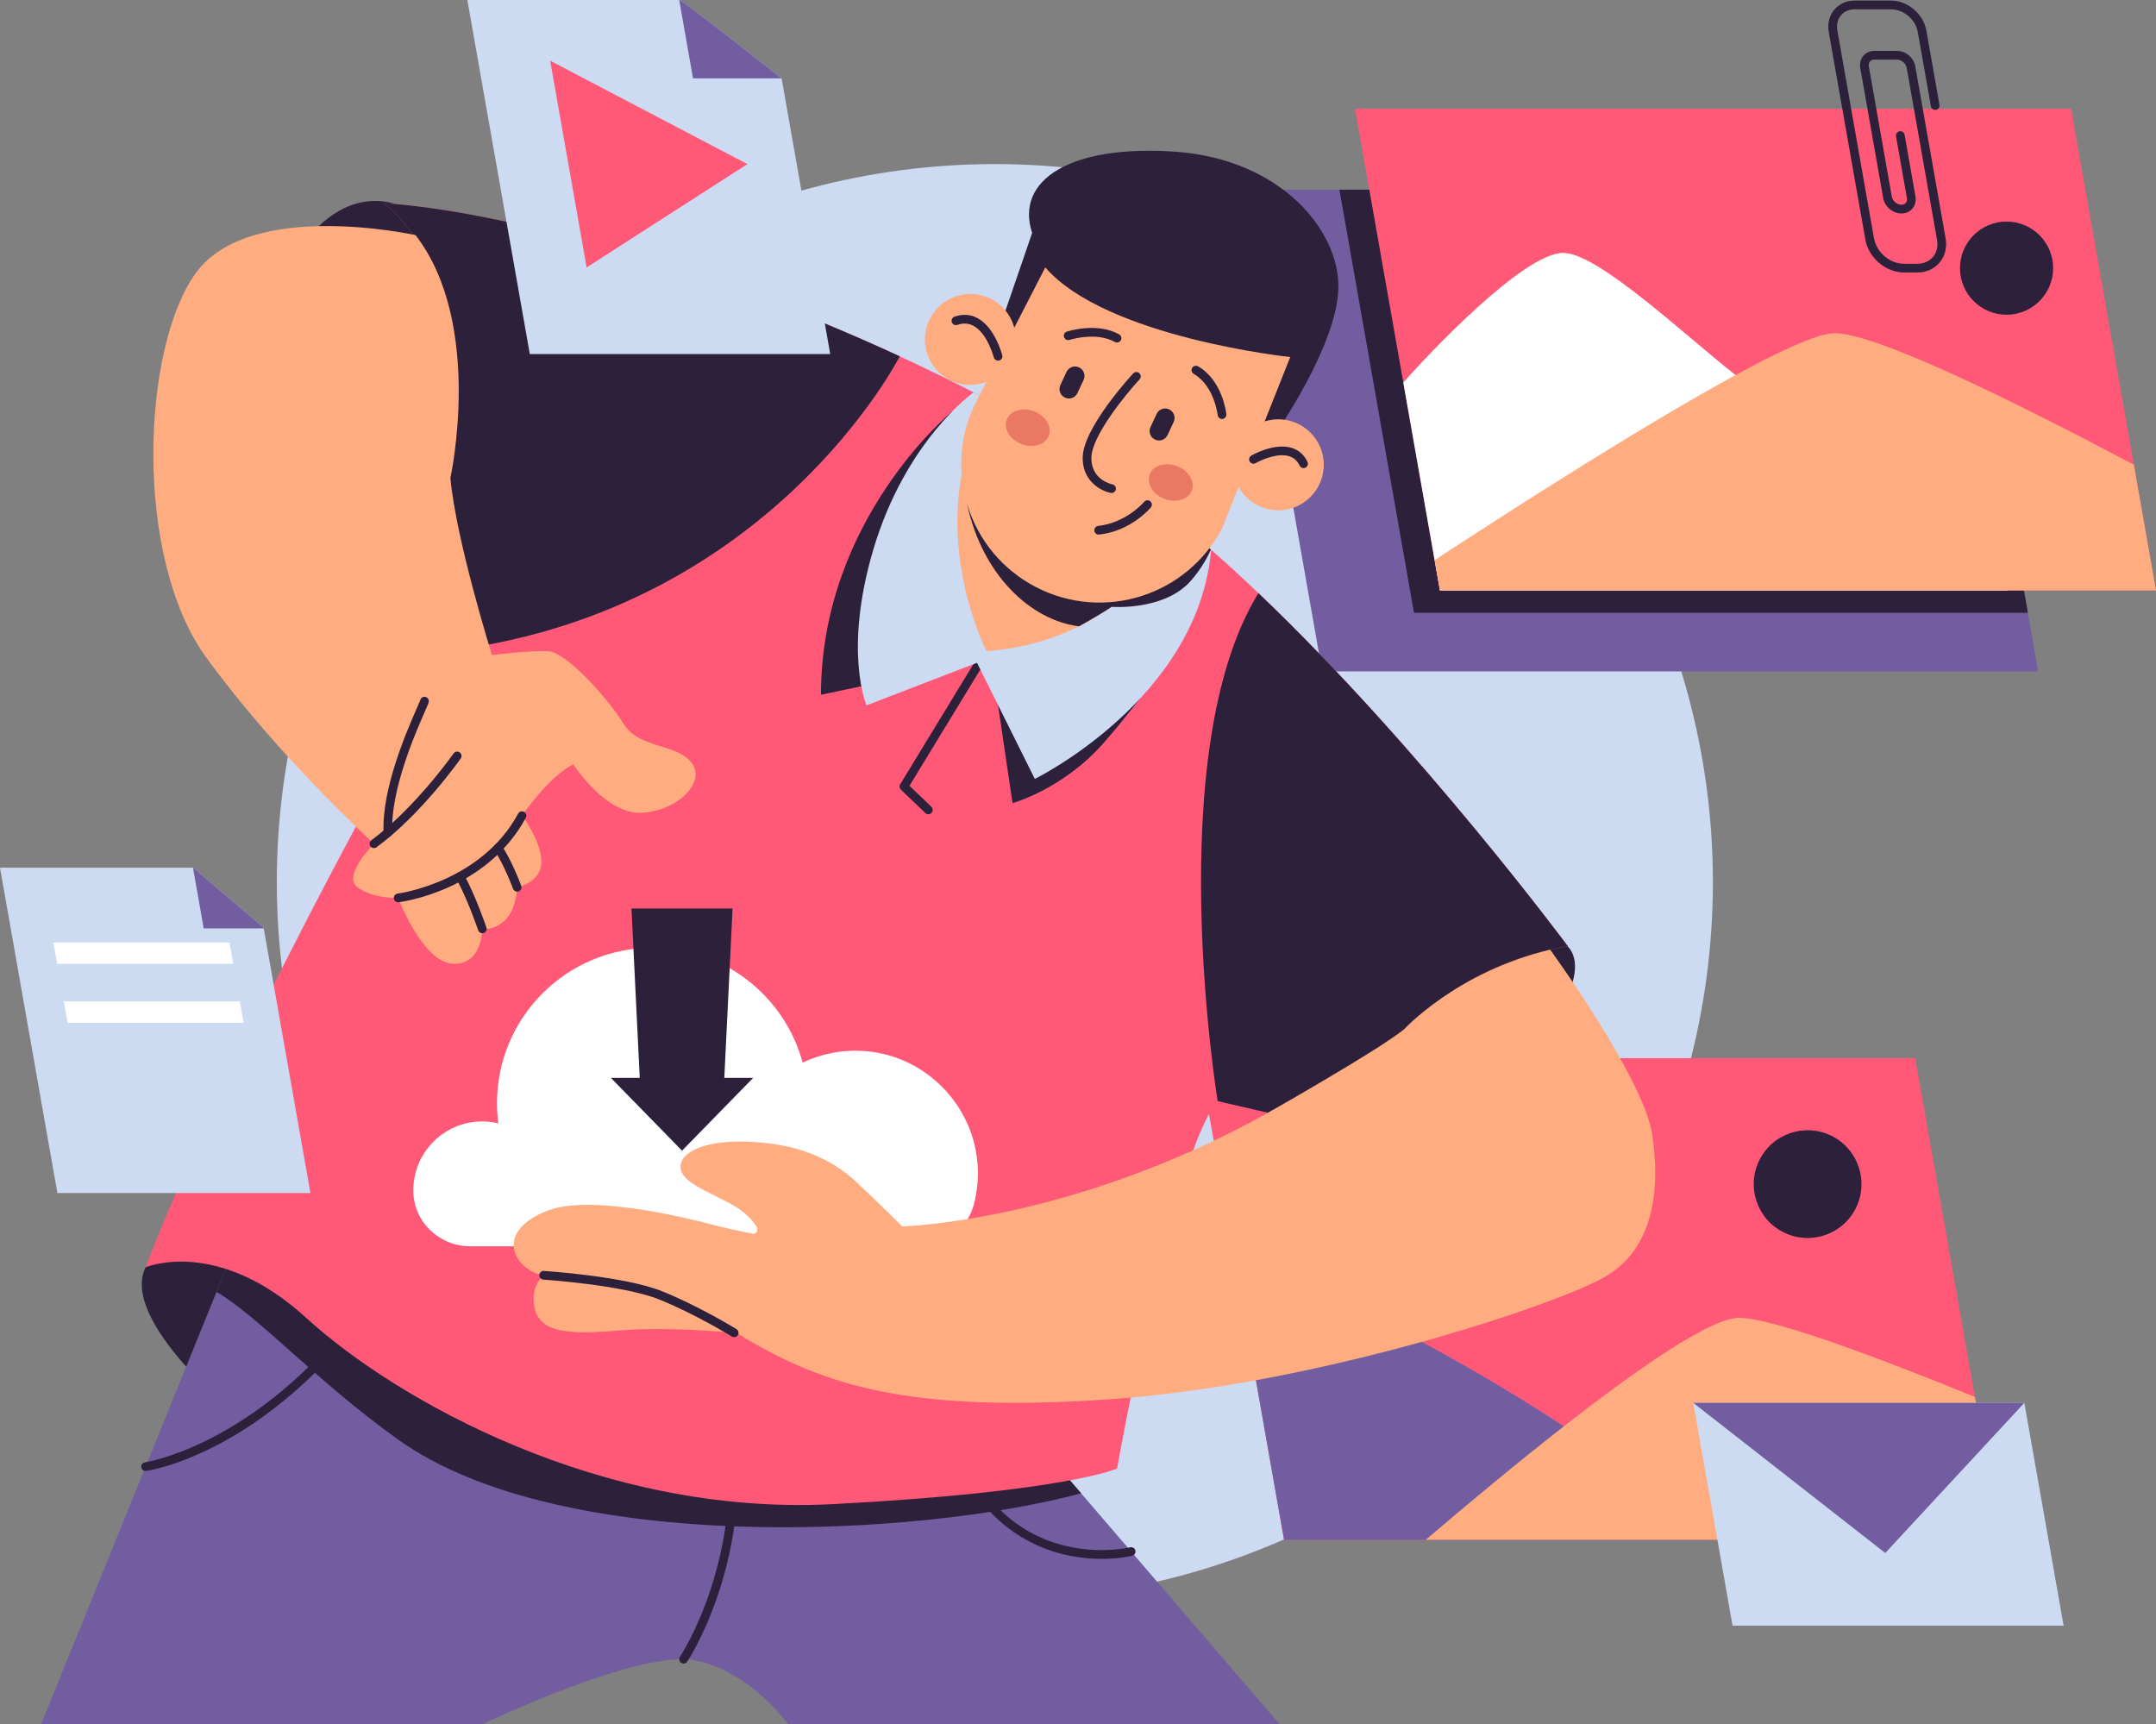 <?xml version="1.0" encoding="UTF-8"?>
<svg id="Layer_4" data-name="Layer 4" xmlns="http://www.w3.org/2000/svg" viewBox="0 0 2125.74 1700">
  <rect x="0" y="0" width="2125.74" height="1700" fill="#808080" stroke="none"/>
  <defs>
    <style>
      .cls-1 {
        fill: #ea7862;
      }

      .cls-2 {
        fill: #ff5977;
      }

      .cls-3 {
        fill: #2c203b;
      }

      .cls-4 {
        fill: #ccdaf2;
      }

      .cls-5 {
        fill: #fff;
      }

      .cls-6 {
        fill: #ffac80;
      }

      .cls-7 {
        fill: #725da0;
      }
    </style>
  </defs>
  <circle class="cls-4" cx="980.89" cy="869.73" r="707.96"/>
  <g>
    <polygon class="cls-7" points="2009.6 661.95 1303.61 661.95 1298.34 632.07 1267.49 457.04 1219.87 187.01 1925.86 187.01 1987.76 538.03 1999.41 604.14 2009.6 661.95"/>
    <polygon class="cls-3" points="1999.41 604.14 1394.16 604.14 1388.87 574.26 1358.04 399.23 1320.61 187.01 1925.86 187.01 1987.76 538.03 1999.41 604.14"/>
    <g>
      <polygon class="cls-2" points="2125.74 582.13 1419.75 582.13 1414.48 552.25 1383.63 377.22 1336.01 107.19 2041.99 107.19 2103.9 458.21 2125.74 582.13"/>
      <path class="cls-5" d="M1414.48,552.25l-30.85-175.04c23.42-26.88,118.49-127.88,157.63-127.88,34.43,0,121.05,82.21,169.92,120.44,95.27,74.55,204.74,161.59,268.48,212.36h-559.91l-5.27-29.88Z"/>
      <path class="cls-6" d="M2125.74,582.13h-705.99l-5.27-29.88c80.79-52.89,207.23-133.8,296.7-182.48,44.02-23.93,79.08-40.04,95.39-41.18,38.26-2.69,179.64,67.2,297.33,129.62l21.84,123.92Z"/>
      <circle class="cls-3" cx="1978.4" cy="264.37" r="45.92"/>
    </g>
    <path class="cls-3" d="M1890.37,268.66h-13.12c-17.83,0-34.9-14.48-38.04-32.29l-36.1-204.75c-1.46-8.29.47-16.11,5.43-22.03,4.87-5.81,12.05-9.01,20.21-9.01h35.78c16.32,0,31.94,13.26,34.81,29.55l12.91,73.22c.41,2.33-1.15,4.56-3.48,4.97-2.35.42-4.56-1.15-4.97-3.48l-12.91-73.22c-2.18-12.38-14-22.45-26.35-22.45h-35.78c-5.58,0-10.42,2.11-13.63,5.94-3.3,3.94-4.57,9.27-3.55,15.02l36.1,204.75c2.45,13.89,15.72,25.19,29.58,25.19h13.12c6.3,0,11.78-2.39,15.42-6.73,3.74-4.45,5.17-10.48,4.02-16.97l-29.88-169.45c-.78-4.41-5.14-8.14-9.52-8.14h-22.42c-1.8,0-3.33.65-4.32,1.83-1.03,1.23-1.41,2.94-1.08,4.82l22.62,128.31c.78,4.41,5.14,8.14,9.52,8.14,1.8,0,3.33-.65,4.32-1.83,1.03-1.23,1.41-2.94,1.08-4.82l-10.72-60.81c-.41-2.34,1.15-4.56,3.48-4.97,2.35-.42,4.56,1.14,4.97,3.48l10.73,60.82c.77,4.37-.31,8.68-2.96,11.83-2.65,3.16-6.52,4.89-10.9,4.89-8.57,0-16.47-6.69-17.98-15.24l-22.62-128.31c-.77-4.36.31-8.67,2.96-11.83,2.65-3.16,6.52-4.9,10.9-4.9h22.42c8.57,0,16.47,6.69,17.98,15.23l29.88,169.45c1.59,9.03-.5,17.55-5.9,23.98-5.3,6.32-13.11,9.8-22,9.8Z"/>
  </g>
  <g>
    <g>
      <polygon class="cls-2" points="1972.03 1518.18 1266.04 1518.18 1216.59 1237.62 1182.3 1043.24 1888.29 1043.24 1947.19 1377.26 1972.03 1518.18"/>
      <path class="cls-7" d="M1693.73,1518.18h-427.69l-49.45-280.56c51.74,19.63,179.16,72.72,325.26,168.65,49.23,32.31,100.57,69.49,151.88,111.9Z"/>
      <path class="cls-6" d="M1972.03,1518.18h-566.35c41.41-35.37,89.75-75.61,136.17-111.9,75.15-58.7,145.22-106.95,172.6-106.95,32.83,0,134.28,37.81,232.73,77.93l24.84,140.92Z"/>
      <circle class="cls-3" cx="1782.21" cy="1167.37" r="53.12" transform="translate(-147.78 2069.69) rotate(-58.28)"/>
    </g>
    <g>
      <polygon class="cls-4" points="2034.64 1602.69 1708.21 1602.69 1669.49 1383.11 1995.92 1383.11 2034.64 1602.69"/>
      <polygon class="cls-4" points="1708.21 1602.69 1841.38 1383.11 2034.64 1602.69 1708.21 1602.69"/>
      <polygon class="cls-7" points="1669.49 1383.11 1858.81 1531.14 1995.92 1383.11 1669.49 1383.11"/>
    </g>
  </g>
  <g>
    <path class="cls-3" d="M143.58,1249.44c-26.39,52.97,93.47,149.1,93.47,149.1l110.66-149.07s-171.68-65.18-204.13-.03Z"/>
    <g>
      <path class="cls-7" d="M1261.64,1700h-484.61s-36.26-51.52-91.21-62.96c-54.95-11.45-210.27,62.96-210.27,62.96H40.53l172.95-426.29,25.5-62.88c438.82,241.58,793.71,222.77,793.71,222.77l33.23,38.67,195.73,227.73Z"/>
      <path class="cls-3" d="M673.98,1640.15c-.83,0-1.67-.24-2.41-.74-1.96-1.33-2.47-4-1.13-5.96.66-.97,65.57-98.47,45.09-240.01-.34-2.35,1.29-4.52,3.63-4.86,2.32-.35,4.52,1.29,4.86,3.63,20.99,144.98-45.81,245.08-46.49,246.07-.83,1.22-2.18,1.88-3.55,1.88Z"/>
      <path class="cls-3" d="M143.58,1450.27c-2.11,0-3.95-1.55-4.25-3.7-.33-2.35,1.31-4.52,3.66-4.84,1.17-.16,118.2-18.11,223.34-167.5,1.36-1.94,4.04-2.41,5.98-1.04,1.94,1.37,2.4,4.04,1.04,5.98-56.07,79.67-115.22,121.89-154.96,143.29-43.3,23.31-72.98,27.6-74.22,27.77-.2.03-.4.04-.59.04Z"/>
      <path class="cls-3" d="M1086.26,1536.91c-10.7,0-23.58-1.05-37.5-4.39-33.99-8.15-80.63-32.07-109.85-99.77-.94-2.18.07-4.7,2.24-5.64,2.18-.93,4.7.07,5.64,2.24,22.32,51.74,57.3,83.64,103.96,94.82,34.78,8.34,63.19,1.45,63.48,1.38,2.31-.59,4.63.83,5.2,3.13.57,2.3-.83,4.63-3.13,5.2-.77.19-12.47,3.03-30.05,3.03Z"/>
      <path class="cls-3" d="M1065.91,1472.27c-158.38,42.81-512,62.38-673.36-52.97-81.08-57.96-135.83-119.97-179.07-145.59l25.5-62.88c438.82,241.58,793.71,222.77,793.71,222.77l33.23,38.67Z"/>
    </g>
    <ellipse class="cls-3" cx="1402.16" cy="1044.51" rx="181.93" ry="65.93" transform="translate(-346.27 1052.03) rotate(-36.93)"/>
    <ellipse class="cls-3" cx="369.85" cy="422.3" rx="121.16" ry="224.19"/>
    <path class="cls-2" d="M1545.91,933s-76.3,9.53-135.46,61.05c-59.16,51.52-160.27,103.03-160.27,103.03l-49.61-11.44c-43.42,49.6-99.21,362.29-99.21,362.29,0,0-51.52,23.12-280.47,35.06-228.96,11.91-431.21-103.52-518.96-183.65-86.6-79.05-156.49-50.66-158.35-49.88,93.5-244.47,303.34-608.37,303.34-608.37l-5.72-165.39c41.98-201.62-62.96-275.35-62.96-275.35,112.33,7.1,312.7,60.22,508.91,150.97,24.38,11.28,48.71,23.12,72.78,35.55,5.44,2.78,10.87,5.64,16.28,8.5,36.55,19.32,72.44,39.95,107.04,61.85,27.96,17.69,56.81,39.27,85.77,63.36,8.39,6.98,16.77,14.17,25.16,21.52,15.6,13.68,31.17,27.99,46.59,42.7,160.07,152.51,305.14,348.21,305.14,348.21Z"/>
    <path class="cls-6" d="M1185.79,522.79l-2.32,9.99-9.3,39.78-6.98,29.88c-88.72,71.55-198.42,49.14-198.42,49.14-48.65-64.39-47.71-175.9-47.71-175.9l42.84-57.27,7.24-9.64c8.07,6.01,16.91,12.05,26.24,18.03,76.9,49.34,188.4,95.99,188.4,95.99Z"/>
    <path class="cls-3" d="M939.11,405.34s-129.66,105.99-129.66,279.62l159.32-33.38,15.25,43.55,14.31,96.67s49.47-13.44,89.67-59.15c40.07-45.55,80.13-104.89,80.13-104.89l-171.07,27.14-76-32.91,18.05-216.65Z"/>
    <path class="cls-3" d="M915.34,802.78c-1.07,0-2.13-.39-2.96-1.19l-24.1-23.02c-1.46-1.39-1.75-3.62-.7-5.34l77.91-127.85c1.23-2.02,3.87-2.66,5.9-1.43,2.03,1.23,2.67,3.87,1.43,5.9l-76.11,124.9,21.6,20.63c1.72,1.64,1.78,4.36.14,6.07-.84.88-1.97,1.33-3.11,1.33Z"/>
    <path class="cls-4" d="M1194.18,542.08v.03c-13.05,147.13-173.89,225.84-173.89,225.84l-57.01-114.48-108.98,41.98s-22.9-53.42,6.67-153.34c32.03-108.21,98.97-155.26,98.97-155.26,5.44,2.78,10.87,5.64,16.28,8.5-4.69,7.64-8.76,15.34-12.31,23.07-49.6,108.67,8.67,223.6,8.67,223.6,35.35-2.66,65.6-11.79,91.32-24.53,51.89-25.64,85.43-65.85,105.12-96.93,4.81,4.01,9.62,8.1,14.45,12.22,3.46,3.01,6.96,6.01,10.45,9.07.09.09.17.14.26.23Z"/>
    <path class="cls-3" d="M1193.92,541.85c-5.24,11.59-11.96,21.81-19.75,30.71-26.1,29.88-78.06,25.73-78.06,25.73-12.88,8.5-32.22,19.21-32.22,19.21-48.28-6.04-95.53-51.43-110.21-120l43.7-70.69c76.9,49.34,188.4,95.99,188.4,95.99l-2.32,9.99c3.46,3.01,6.96,6.01,10.45,9.07Z"/>
    <path class="cls-3" d="M1256.63,428.9s62.25-88.32,62.96-145.56c.72-57.24-57.95-126.64-160.98-133.8-103.03-7.15-158.12,27.9-140.95,80.13l-33.63,97.96s121.63,146.66,272.6,101.27Z"/>
    <path class="cls-6" d="M1277.14,416.67c-10.03-4.05-20.67-4.21-30.24-1.2l25.23-63.45s-181.26-19.08-241.51-88.34l-30.58,59.42c-3.52-13.14-12.91-24.54-26.49-30.03-22.97-9.27-49.11,1.83-58.38,24.8-9.27,22.97,1.83,49.11,24.8,58.38,10.85,4.38,22.39,4.17,32.54.35l-9.66,18.77c-34.45,66.95-8.11,149.15,58.84,183.6h0c66.95,34.45,149.15,8.11,183.6-58.84l15.91-40.02c4.81,8.63,12.48,15.75,22.35,19.74,22.97,9.27,49.11-1.83,58.38-24.8,9.27-22.97-1.83-49.11-24.8-58.38Z"/>
    <path class="cls-3" d="M1204.87,413.08c-2.16,0-4.02-1.63-4.26-3.83h0c-.03-.29-3.42-29.02-23.63-40.63-2.06-1.18-2.76-3.81-1.58-5.86,1.18-2.05,3.8-2.76,5.86-1.58,24.04,13.81,27.74,45.79,27.89,47.15.25,2.36-1.45,4.47-3.81,4.73-.16.02-.31.02-.46.02Z"/>
    <path class="cls-3" d="M1101.36,337.71c-.71,0-1.43-.18-2.09-.54-18.65-10.41-44.49-2.14-44.75-2.06-2.24.74-4.68-.49-5.42-2.74-.74-2.25.49-4.68,2.74-5.42,1.2-.39,29.71-9.51,51.6,2.72,2.07,1.16,2.81,3.77,1.66,5.84-.79,1.41-2.25,2.2-3.75,2.2Z"/>
    <path class="cls-3" d="M1095.97,486.05c-.27,0-.55-.02-.83-.08-9.68-1.89-27.92-11.59-27.65-34.79.34-29.39,47.78-80.83,49.8-83.01,1.61-1.74,4.33-1.83,6.07-.22,1.74,1.61,1.84,4.33.23,6.07-13.13,14.15-47.25,55.61-47.51,77.26-.26,21.93,19.85,26.1,20.7,26.26,2.33.45,3.85,2.71,3.39,5.04-.4,2.05-2.2,3.47-4.21,3.47Z"/>
    <path class="cls-3" d="M1083.24,527.08c-2.16,0-4.02-1.62-4.26-3.82-.26-2.36,1.43-4.48,3.79-4.74,27.87-3.1,45.17-23.55,45.34-23.75,1.52-1.82,4.22-2.08,6.04-.56,1.82,1.51,2.08,4.21.57,6.04-.79.95-19.59,23.32-51.01,26.81-.16.02-.32.03-.48.03Z"/>
    <path class="cls-3" d="M1049.99,392.02h0c-4.64-2.16-6.66-7.72-4.5-12.36l6.05-12.97c2.16-4.64,7.72-6.66,12.36-4.5h0c4.64,2.16,6.66,7.72,4.5,12.36l-6.05,12.97c-2.16,4.64-7.72,6.66-12.36,4.5Z"/>
    <path class="cls-3" d="M1138.83,433.43h0c-4.64-2.16-6.66-7.72-4.5-12.36l6.05-12.97c2.16-4.64,7.72-6.66,12.36-4.5h0c4.64,2.16,6.66,7.72,4.5,12.36l-6.05,12.97c-2.16,4.64-7.72,6.66-12.36,4.5Z"/>
    <path class="cls-1" d="M1034.05,429.6c-3.42,8.92-15.46,12.59-26.9,8.21-11.44-4.38-17.94-15.17-14.52-24.08,3.42-8.92,15.46-12.59,26.9-8.21,11.44,4.38,17.94,15.17,14.52,24.08Z"/>
    <path class="cls-1" d="M1175.02,483.63c-3.42,8.92-15.46,12.59-26.9,8.21-11.44-4.38-17.94-15.17-14.52-24.08,3.42-8.92,15.46-12.59,26.9-8.21,11.44,4.38,17.94,15.17,14.52,24.08Z"/>
    <path class="cls-3" d="M1285.25,461.49c-1.59,0-3.12-.89-3.86-2.41-2.37-4.86-5.8-7.91-10.5-9.33-11.37-3.45-27.56,3.79-32.85,6.87-2.05,1.19-4.68.5-5.87-1.55-1.19-2.05-.5-4.68,1.55-5.87.91-.53,22.43-12.88,39.67-7.67,7.01,2.13,12.3,6.76,15.72,13.79,1.04,2.13.16,4.7-1.98,5.74-.6.29-1.25.43-1.88.43Z"/>
    <path class="cls-3" d="M984.02,355.6c-1.91,0-3.66-1.29-4.16-3.22-.06-.24-6.23-23.71-20.14-31.17-4.86-2.61-10.02-2.9-15.79-.9-2.24.78-4.69-.41-5.46-2.65-.78-2.24.41-4.69,2.65-5.46,8.07-2.8,15.69-2.31,22.69,1.45,17.23,9.27,24.09,35.49,24.38,36.6.58,2.3-.8,4.63-3.1,5.22-.36.09-.72.14-1.07.14Z"/>
    <path class="cls-3" d="M887.15,351.3s-125.9,248.27-440.23,289.77l-5.72-165.39c41.98-201.62-62.96-275.35-62.96-275.35,112.33,7.1,312.7,60.22,508.91,150.97Z"/>
    <path class="cls-3" d="M1545.91,933s-76.3,9.53-135.46,61.05c-59.16,51.52-160.27,103.03-160.27,103.03l-49.61-11.44s-56.51-343.93,40.19-500.85c160.07,152.51,305.14,348.21,305.14,348.21Z"/>
    <g>
      <path class="cls-5" d="M963.96,1149.99c.7,12.93-.63,25.45-3.71,37.27-6.38,24.51-28.74,41.48-54.07,41.48h-442.72c-30.32,0-55.66-24.13-55.96-54.44,0-.23,0-.45,0-.68,0-37.52,30.42-67.97,67.97-67.97,5.47,0,10.76.66,15.86,1.89-.83-6.47-1.32-13.05-1.32-19.75,0-84.69,68.66-153.34,153.37-153.34,70.8,0,130.36,47.99,148.02,113.22,18.44-8.82,39.47-13.08,61.61-11.36,59.84,4.64,107.71,53.76,110.95,113.69Z"/>
      <polygon class="cls-3" points="714.14 1062.72 722.3 895.76 622.61 895.76 630.77 1062.72 602.33 1062.72 672.46 1134.47 742.58 1062.72 714.14 1062.72"/>
    </g>
    <path class="cls-6" d="M409.73,231.82s-163.13-36.25-216.55,37.21c-53.42,73.46-62.01,280.47,10.49,379.69,72.5,99.21,165.04,183.16,165.04,183.16,0,0-31.48,31.48-16.22,42.93,15.26,11.45,40.07,10.49,40.07,10.49,0,0,23.85,62.96,53.42,64.87,29.57,1.91,29.57-34.34,29.57-34.34,0,0,31.48,3.82,34.34-41.02,0,0,24.8-4.77,23.85-26.23-.95-21.46-19.08-44.36-19.08-44.36,0,0,26.71-39.11,50.56-50.56,0,0,31.9,49.61,67.47,47.7,35.56-1.91,64.18-30.53,48.92-49.61-15.26-19.08-51.52-13.36-66.78-38.16-15.26-24.8-56.29-70.61-74.41-71.56-18.13-.94-55.33,3.83-55.33,3.83,0,0-35.3-112.57-41.02-174.58,0,0,33.39-151.68-34.34-239.45Z"/>
    <path class="cls-6" d="M526.11,1282.15c1.47,31.43,29.57,34.34,84.9,29.57,55.33-4.77,142.16,3.82,174.59,10.49l-123.07-79.18s-139.28-21.94-136.42,39.11Z"/>
    <path class="cls-6" d="M1528.42,936.32s91.92,126.42,100.5,181.75c8.59,55.33.95,111.62-43.88,139.28-44.84,27.67-284.76,107.8-489.39,122.11-204.63,14.31-290.49-14.31-379.21-71.55-88.72-57.24-171.72-40.07-194.61-55.81-22.9-15.74-22.9-42.93,18.6-58.67,41.5-15.74,133.93,6.6,159.32,13.36,14.58,3.88,32.25,7.55,42.08,9.51,3.53.7,6.17-3.08,4.39-6.21-3.61-6.31-11.19-15.54-26.91-23.81-27.19-14.31-50.56-22.42-48.18-38.16,1.87-12.34,22.76-23.03,60.65-22.58,53.84.64,88.65,17.33,112.98,40.23,24.33,22.9,44.83,43.41,44.83,43.41,0,0,167.36-4.29,360.61-112.1,0,0,107.48-60.85,133.87-81.94,0,0,51.96-56.89,144.36-78.81Z"/>
    <path class="cls-3" d="M368.71,836.17c-1.32,0-2.62-.6-3.46-1.75-1.4-1.91-.99-4.6.92-6,42.92-31.55,80.69-85.05,81.07-85.58,1.36-1.94,4.04-2.41,5.98-1.05,1.94,1.36,2.41,4.04,1.05,5.98-1.57,2.24-38.97,55.19-83.01,87.57-.77.56-1.66.83-2.54.83Z"/>
    <path class="cls-3" d="M392.55,889.59c-2.13,0-3.98-1.59-4.25-3.76-.3-2.35,1.37-4.5,3.72-4.79.82-.1,82.25-11.12,118.87-78.87,1.12-2.08,3.72-2.86,5.82-1.73,2.08,1.13,2.86,3.73,1.73,5.82-38.76,71.71-121.84,82.87-125.35,83.31-.18.02-.36.03-.54.03Z"/>
    <path class="cls-3" d="M475.55,920.12c-1.79,0-3.46-1.12-4.06-2.91-.11-.31-10.51-30.78-21.64-51.01-1.14-2.08-.38-4.69,1.69-5.83,2.08-1.14,4.69-.38,5.83,1.69,11.5,20.9,21.81,51.11,22.24,52.38.76,2.24-.44,4.68-2.68,5.44-.46.16-.92.23-1.38.23Z"/>
    <path class="cls-3" d="M509.9,879.1c-1.75,0-3.39-1.07-4.03-2.81-.09-.24-9.09-24.52-18.38-37.69-1.37-1.94-.9-4.61,1.03-5.98,1.94-1.37,4.61-.9,5.98,1.03,9.94,14.09,19.03,38.63,19.41,39.67.82,2.22-.32,4.69-2.54,5.51-.49.18-.99.27-1.48.27Z"/>
    <path class="cls-3" d="M382.47,825.2c-2.28,0-4.18-1.79-4.28-4.09-2.06-43.66,23.46-101.64,33.06-123.47,1.41-3.2,2.74-6.23,3.04-7.12.39-2.1,2.3-3.65,4.48-3.5,2.37.14,4.17,2.17,4.03,4.54-.07,1.27-.49,2.26-3.68,9.53-9.38,21.32-34.3,77.96-32.34,119.61.11,2.37-1.72,4.38-4.09,4.49-.07,0-.14,0-.21,0ZM414.22,691.05h0s0,0,0,0Z"/>
    <path class="cls-3" d="M723.85,1318.36c-.77,0-1.55-.21-2.25-.64-.36-.22-36.59-22.49-72.11-36.71-35.25-14.11-112.98-19.35-113.76-19.4-2.37-.16-4.16-2.2-4-4.57.16-2.37,2.15-4.18,4.57-4,3.25.21,79.88,5.38,116.39,20,36.23,14.5,73.06,37.15,73.43,37.38,2.02,1.24,2.64,3.89,1.4,5.91-.81,1.32-2.22,2.04-3.66,2.04Z"/>
  </g>
  <g>
    <polygon class="cls-4" points="306.06 1176.26 56.58 1176.26 0 855.47 190.52 855.47 259.89 914.51 260.04 915.34 306.06 1176.26"/>
    <polygon class="cls-5" points="229.97 950.24 56.34 950.24 52.63 929.18 226.25 929.18 229.97 950.24"/>
    <polygon class="cls-5" points="240.23 1008.43 66.6 1008.43 62.89 987.37 236.51 987.37 240.23 1008.43"/>
    <polygon class="cls-7" points="260.87 915.34 200.85 915.34 190.29 855.47 190.26 855.24 190.52 855.47 259.89 914.51 260.87 915.34"/>
  </g>
  <g>
    <path class="cls-4" d="M818.58,349.1h-296.21L460.8,0h208.87c3.32,0,100.97,77.27,100.97,77.27l47.94,271.83Z"/>
    <polygon class="cls-2" points="736.93 161.77 542.45 59.86 578.39 263.68 736.93 161.77"/>
    <path class="cls-7" d="M770.64,77.27h-87.35L669.67,0c3.32,0,100.97,77.27,100.97,77.27Z"/>
  </g>
</svg>